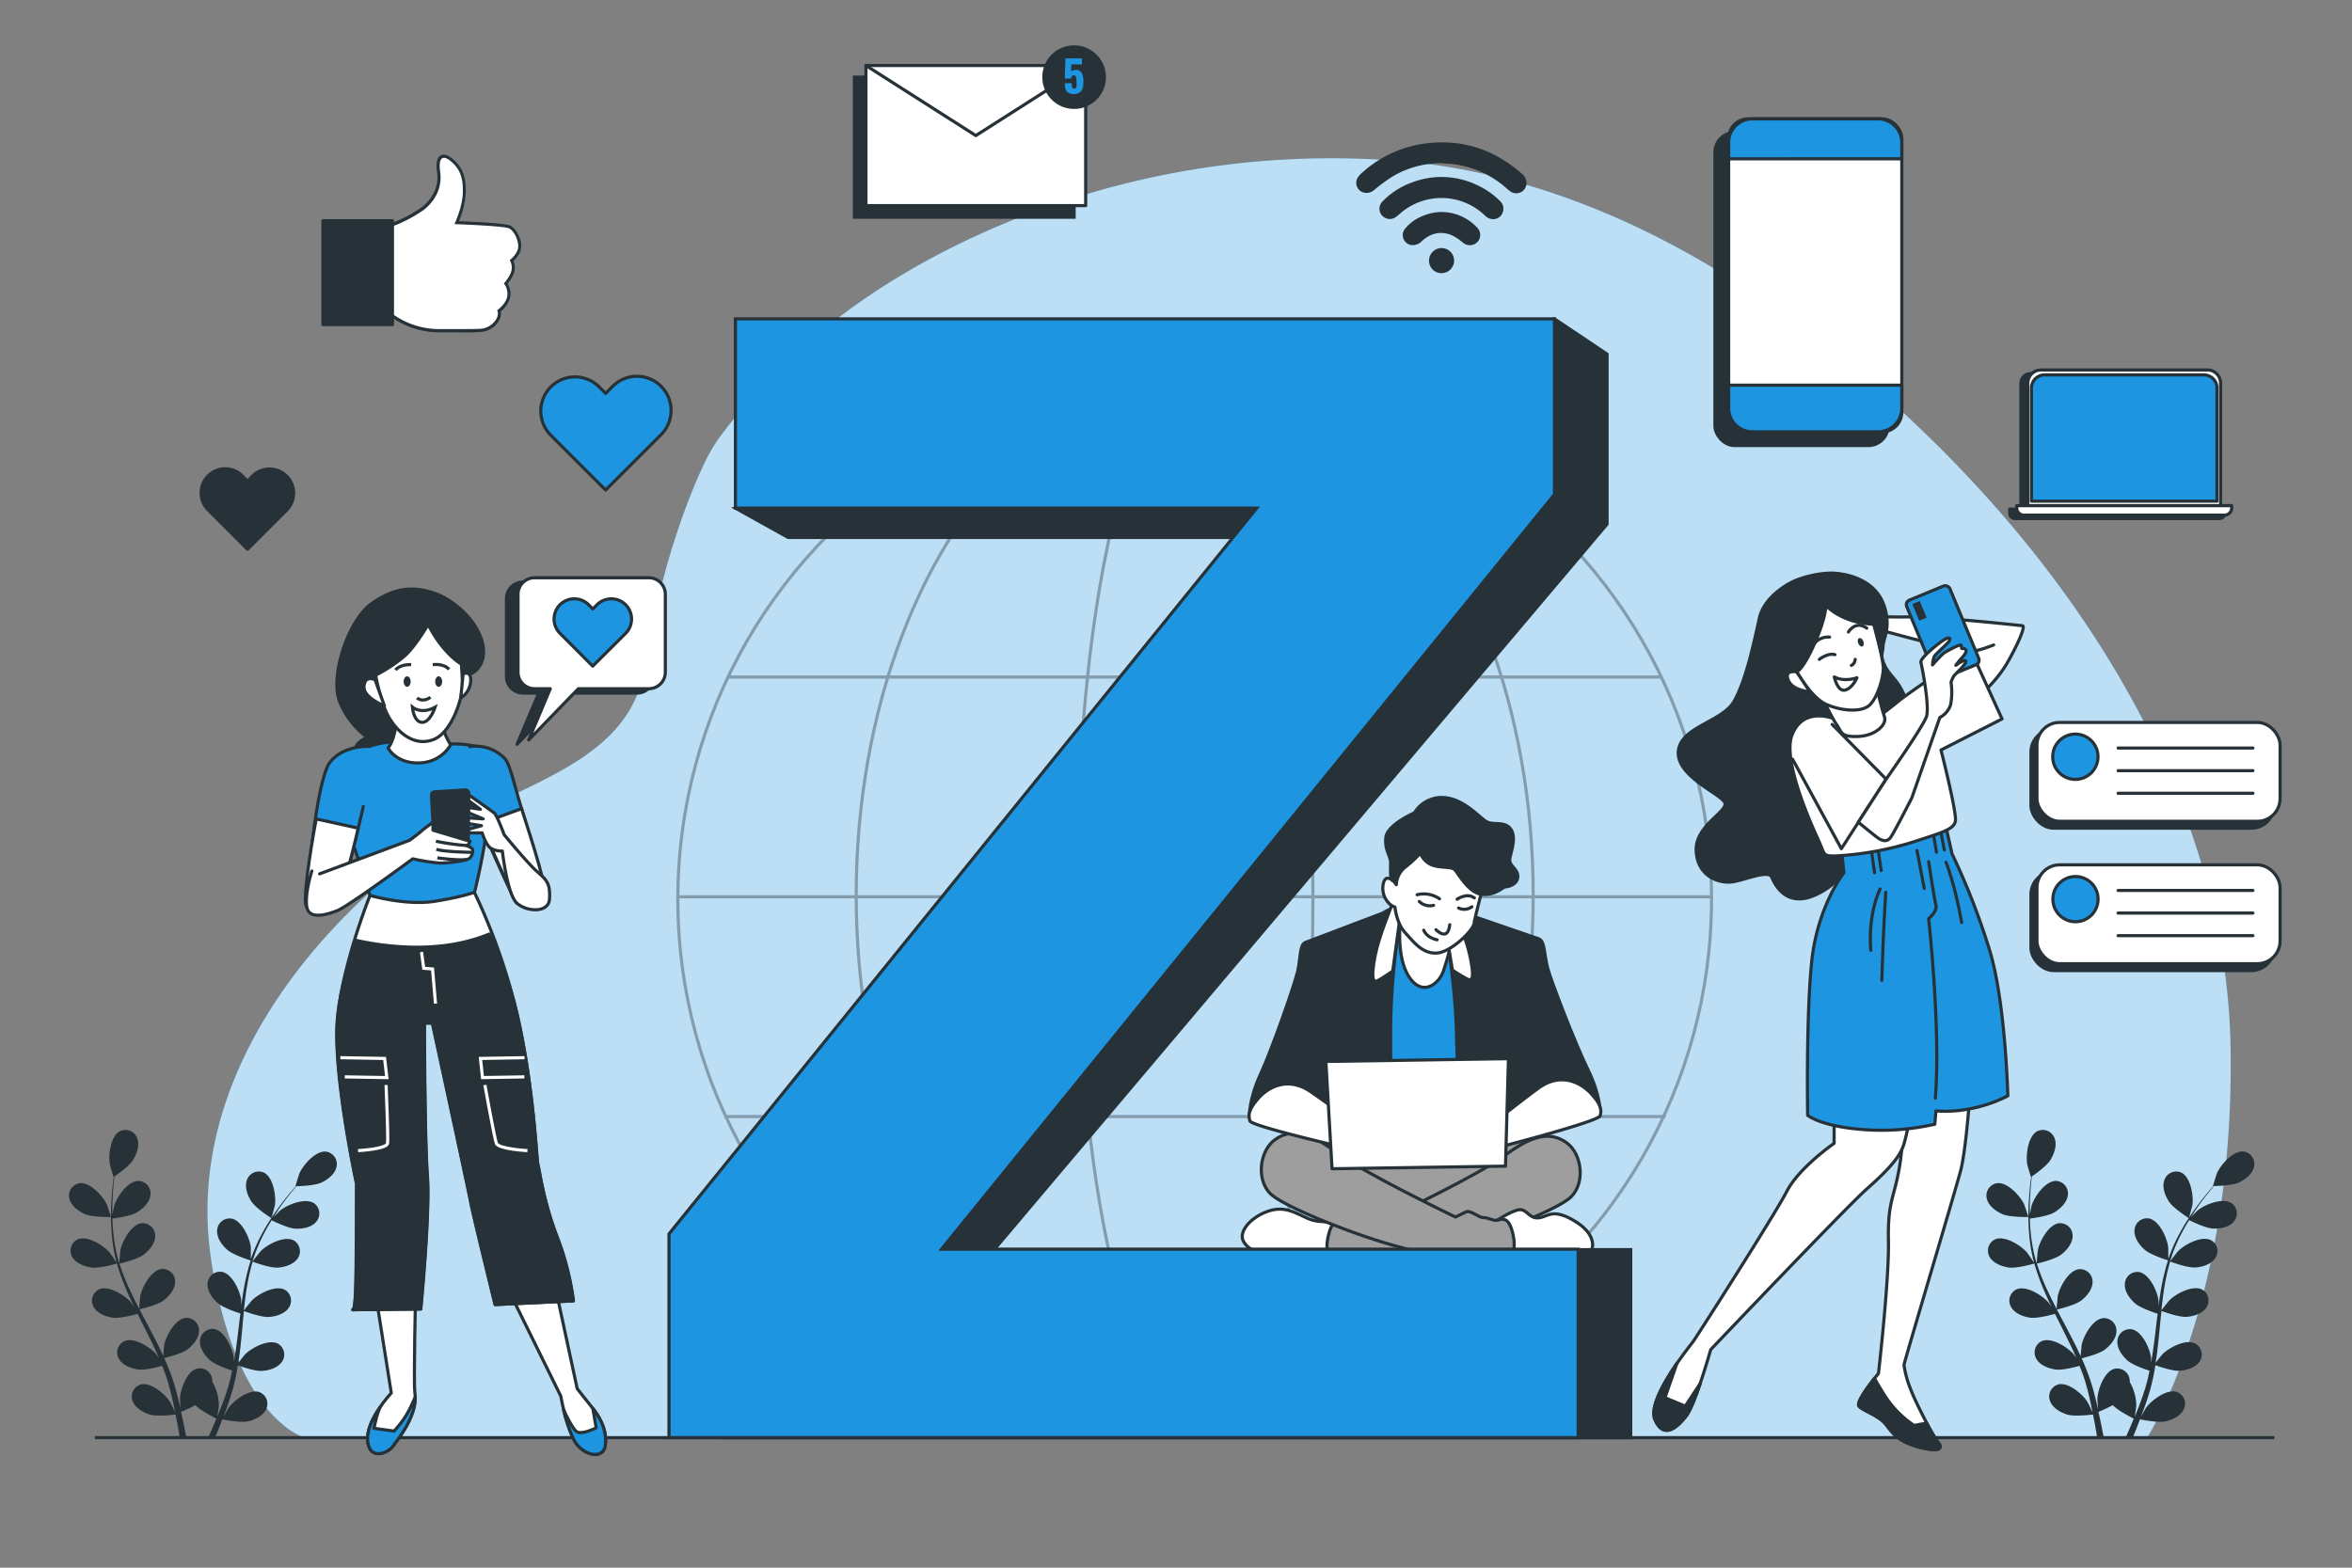 <svg xmlns="http://www.w3.org/2000/svg" viewBox="0 0 750 500"><rect x="0" y="0" width="750" height="500" fill="#808080" stroke="none"/><g id="freepik--background-simple--inject-828"><path d="M670.94,207.93c-25.62-41-60.83-76.73-97.78-104.38-37.39-28-81.78-49-128.84-52.35A271.72,271.72,0,0,0,308.26,76.62C277.5,91.29,250,111.7,229.63,139.24c-3.26,4.41-5.28,8.9-7.48,13.95-.39.89-.76,1.78-1.12,2.67a235.76,235.76,0,0,0-12.48,41.5c-1.62,8.08-2.31,16.81-5.48,24.49-9.37,22.68-39.14,29.21-58,41.61C100,293.14,58.57,344.55,67.34,401.78l0,.21c8,51.22,29.93,56.54,29.93,56.54H684.67s27.94-43.24,26.61-124.39C710.54,289,694.71,245.91,670.94,207.93Z" style="fill:#1E95E0"></path><path d="M670.94,207.93c-25.62-41-60.83-76.73-97.78-104.38-37.39-28-81.78-49-128.84-52.35A271.72,271.72,0,0,0,308.26,76.62C277.5,91.29,250,111.7,229.63,139.24c-3.26,4.41-5.28,8.9-7.48,13.95-.39.89-.76,1.78-1.12,2.67a235.76,235.76,0,0,0-12.48,41.5c-1.62,8.08-2.31,16.81-5.48,24.49-9.37,22.68-39.14,29.21-58,41.61C100,293.14,58.57,344.55,67.34,401.78l0,.21c8,51.22,29.93,56.54,29.93,56.54H684.67s27.94-43.24,26.61-124.39C710.54,289,694.71,245.91,670.94,207.93Z" style="fill:#fff;opacity:0.7"></path></g><g id="freepik--Plants--inject-828"><path d="M27.11,387.24c2.4,1.05,8.28.91,8.28.91s-1.26-3.84-1.37-4.08c-1.29-2.7-5.37-7.15-8.69-6.7a4,4,0,0,0-3.18,5C22.7,384.63,25.06,386.34,27.11,387.24Z" style="fill:#263238"></path><path d="M29.13,404.26c2.5.37,7.74-1.15,8.16-1.28a71.18,71.18,0,0,0,3.18,8.81c.72,1.67,1.5,3.33,2.3,5-.47-.7-.91-1.32-1-1.4-1.95-2.27-7.06-5.48-10.15-4.18a4,4,0,0,0-1.75,5.64c1.14,2.07,3.86,3.09,6.07,3.41s6.74-.88,7.93-1.21c.31.63.62,1.26.94,1.89,1.52,3,3.05,6,4.45,9,.5,1.06.95,2.12,1.41,3.18-.43-.63-.79-1.15-.86-1.22-1.95-2.26-7.06-5.48-10.14-4.17a4,4,0,0,0-1.76,5.63c1.14,2.07,3.86,3.09,6.07,3.42s6.31-.77,7.72-1.16c.43,1.1.87,2.19,1.24,3.28.23.74.51,1.44.71,2.21s.41,1.49.62,2.22c.34,1.44.71,2.91,1,4.31.21,1,.4,1.91.59,2.85-.48-1.06-1.47-3.11-1.57-3.27-1.59-2.53-6.16-6.49-9.4-5.66a4,4,0,0,0-2.59,5.3c.81,2.22,3.35,3.64,5.49,4.3,2.35.72,7.55.06,8.2,0,.32,1.56.61,3.07.86,4.51q.27,1.59.51,3.06h2.09c-.2-1.09-.42-2.23-.65-3.42-.31-1.59-.68-3.27-1.07-5a45,45,0,0,0,4.58-2.16c1.72,1.86,6.11,4,6.68,4.31-.6,1.47-1.2,2.89-1.78,4.23l-.9,2h2.2l.53-1.26c.61-1.49,1.24-3.1,1.86-4.75.63.13,5.79,1.18,8.19.64,2.18-.5,4.82-1.73,5.79-3.88A4,4,0,0,0,82.73,444c-3.18-1.07-8,2.54-9.8,4.95-.11.14-1.07,1.81-1.66,2.87.25-.68.5-1.33.76-2,.5-1.39,1-2.78,1.47-4.28.22-.73.44-1.47.67-2.21s.39-1.54.59-2.32c.44-1.81.78-3.67,1.09-5.55,1.21.44,5.54,1.94,7.77,1.78s5-1,6.32-2.95a4,4,0,0,0-1.34-5.75c-3-1.53-8.31,1.3-10.43,3.41-.13.13-1.48,1.81-2.2,2.75.17-1.13.36-2.26.5-3.41.41-3.32.72-6.69,1-10.06.1-1,.21-2.05.32-3.08.43.16,5.53,2.06,8,1.88,2.22-.15,5-1,6.31-2.95a4,4,0,0,0-1.33-5.75c-3-1.53-8.31,1.3-10.43,3.41-.16.16-2.1,2.58-2.57,3.22.24-2.26.5-4.51.85-6.72a68.68,68.68,0,0,1,1.93-8.85c.2.08,5.51,2.08,8.07,1.9,2.23-.15,5-1,6.32-2.95a4,4,0,0,0-1.33-5.75c-3-1.53-8.32,1.3-10.44,3.41-.16.16-2.25,2.77-2.59,3.28,0-.17.08-.35.13-.52a51.51,51.51,0,0,1,3.5-8.37c.77-1.49,1.58-2.87,2.4-4.2,1,.48,5.32,2.6,7.65,2.69s5.1-.41,6.6-2.24a4,4,0,0,0-.7-5.86c-2.79-1.85-8.4.37-10.74,2.24-.13.1-1.3,1.27-2.15,2.14.38-.59.76-1.21,1.13-1.77,1.4-2.11,2.82-4,4.08-5.58.73-.92,1.4-1.74,2-2.49,1.18,0,5.92-.17,8-1.14s4.33-2.72,4.82-5a4,4,0,0,0-3.31-4.88c-3.33-.36-7.29,4.2-8.51,6.93-.1.24-1.32,4.12-1.26,4.12h.07c-.63.72-1.3,1.49-2,2.35-1.3,1.6-2.76,3.42-4.21,5.51a70.17,70.17,0,0,0-4.37,6.95,52.81,52.81,0,0,0-3.73,8.4l0,.11c0-1,0-3.73,0-3.94-.39-3-2.87-8.47-6.16-9.08a4,4,0,0,0-4.58,3.73c-.19,2.36,1.52,4.72,3.19,6.2,1.88,1.68,7.09,3.31,7.51,3.44A70.55,70.55,0,0,0,77.76,411c-.32,1.79-.58,3.61-.83,5.43,0-.85,0-1.61,0-1.71-.39-3-2.87-8.47-6.17-9.08a4,4,0,0,0-4.57,3.73c-.19,2.35,1.52,4.71,3.19,6.2s6.1,3,7.28,3.36l-.27,2.1c-.4,3.36-.78,6.71-1.26,10-.17,1.16-.38,2.29-.58,3.42,0-.75,0-1.38-.05-1.48-.38-3-2.87-8.47-6.16-9.08a4,4,0,0,0-4.57,3.73c-.19,2.35,1.52,4.71,3.18,6.2s5.68,2.84,7.07,3.29c-.24,1.16-.48,2.31-.77,3.42-.22.75-.37,1.49-.63,2.23s-.47,1.48-.71,2.21c-.5,1.38-1,2.81-1.54,4.15-.35.93-.71,1.81-1.07,2.7.18-1.15.49-3.41.49-3.6a15.38,15.38,0,0,0-2.06-7.48,4.29,4.29,0,0,0-.06-.88,4,4,0,0,0-4.84-3.36c-3.24.86-5.29,6.54-5.44,9.53,0,.17.1,2.1.19,3.31-.16-.71-.31-1.39-.48-2.11-.34-1.44-.73-2.85-1.13-4.38-.22-.73-.44-1.47-.67-2.22s-.52-1.5-.78-2.26c-.64-1.75-1.37-3.49-2.15-5.23,1.25-.3,5.68-1.43,7.46-2.8s3.65-3.58,3.64-5.95a4,4,0,0,0-4.28-4.05c-3.33.36-6.22,5.66-6.83,8.59,0,.18-.23,2.33-.32,3.52-.47-1-.94-2.09-1.46-3.12-1.49-3-3.08-6-4.67-9l-1.43-2.74c.45-.11,5.74-1.34,7.74-2.86,1.77-1.36,3.65-3.59,3.63-5.95a4,4,0,0,0-4.28-4.06c-3.33.36-6.22,5.66-6.82,8.59-.05.22-.33,3.32-.36,4.11-1.05-2-2.07-4-3-6.07A69.29,69.29,0,0,1,38.08,403c.21,0,5.74-1.3,7.78-2.87,1.77-1.36,3.65-3.58,3.64-5.95a4,4,0,0,0-4.28-4.05c-3.33.36-6.22,5.66-6.83,8.59,0,.23-.34,3.56-.35,4.17-.06-.17-.13-.34-.18-.51a50.67,50.67,0,0,1-1.69-8.91c-.19-1.66-.27-3.26-.32-4.82,1-.13,5.87-.77,7.86-2s4-3.16,4.27-5.51a4,4,0,0,0-3.81-4.5c-3.35,0-6.8,4.94-7.73,7.79,0,.15-.38,1.78-.61,3,0-.7,0-1.43,0-2.1,0-2.53.16-4.85.32-6.9.1-1.17.21-2.22.33-3.21,1-.66,4.84-3.4,6-5.35s2.12-4.66,1.25-6.86a4,4,0,0,0-5.46-2.24c-3,1.54-3.75,7.52-3.26,10.47,0,.26,1.16,4.17,1.22,4.14l.05-.05c-.13,1-.26,2-.38,3.07-.2,2.06-.41,4.38-.47,6.92a67.92,67.92,0,0,0,.2,8.21,51.8,51.8,0,0,0,1.52,9.06l0,.11c-.53-.83-2.08-3.09-2.22-3.25-2-2.27-7.06-5.48-10.14-4.18a4,4,0,0,0-1.76,5.63C24.2,402.92,26.92,403.94,29.13,404.26Z" style="fill:#263238"></path><path d="M86.56,388.53s1.07-3.91,1.11-4.16c.41-3-.54-8.93-3.55-10.39a4,4,0,0,0-5.39,2.39c-.81,2.22.21,4.95,1.43,6.82C81.58,385.39,86.56,388.53,86.56,388.53Z" style="fill:#263238"></path><path d="M638.53,387.24c2.4,1.05,8.28.91,8.28.91s-1.26-3.84-1.37-4.08c-1.29-2.7-5.37-7.15-8.69-6.7a4,4,0,0,0-3.18,5C634.12,384.63,636.48,386.34,638.53,387.24Z" style="fill:#263238"></path><path d="M640.55,404.26c2.5.37,7.74-1.15,8.16-1.28a71.18,71.18,0,0,0,3.18,8.81c.72,1.67,1.5,3.33,2.3,5-.47-.7-.91-1.32-1-1.4-2-2.27-7.06-5.48-10.15-4.18a4,4,0,0,0-1.75,5.64c1.14,2.07,3.86,3.09,6.07,3.41s6.74-.88,7.93-1.21c.31.63.62,1.26.94,1.89,1.52,3,3,6,4.45,9,.5,1.06.95,2.12,1.41,3.18-.43-.63-.79-1.15-.86-1.22-2-2.26-7.06-5.48-10.14-4.17a4,4,0,0,0-1.76,5.63c1.14,2.07,3.86,3.09,6.07,3.42s6.31-.77,7.72-1.16c.43,1.1.87,2.19,1.24,3.28.23.74.51,1.44.71,2.21s.41,1.49.62,2.22c.34,1.44.71,2.91,1,4.31.21,1,.4,1.91.59,2.85-.48-1.06-1.47-3.11-1.57-3.27-1.59-2.53-6.16-6.49-9.4-5.66a4,4,0,0,0-2.59,5.3c.81,2.22,3.35,3.64,5.49,4.3,2.35.72,7.55.06,8.2,0,.32,1.56.61,3.07.86,4.51q.27,1.59.51,3.06h2.09c-.2-1.09-.42-2.23-.65-3.42-.31-1.59-.68-3.27-1.07-5a45,45,0,0,0,4.58-2.16c1.72,1.86,6.11,4,6.68,4.31-.6,1.47-1.2,2.89-1.78,4.23l-.9,2H680l.53-1.26c.61-1.49,1.24-3.1,1.86-4.75.63.13,5.79,1.18,8.19.64,2.18-.5,4.82-1.73,5.79-3.88a4,4,0,0,0-2.18-5.48c-3.18-1.07-8,2.54-9.8,4.95-.11.14-1.07,1.81-1.66,2.87.25-.68.5-1.33.76-2,.5-1.39,1-2.78,1.47-4.28.22-.73.44-1.47.67-2.21s.39-1.54.59-2.32c.44-1.81.78-3.67,1.09-5.55,1.21.44,5.54,1.94,7.77,1.78s5-1,6.32-2.95A4,4,0,0,0,700,428.5c-3-1.53-8.31,1.3-10.43,3.41-.13.13-1.48,1.81-2.2,2.75.17-1.13.36-2.26.5-3.41.41-3.32.72-6.69,1.05-10.06.1-1,.21-2.05.32-3.08.43.16,5.53,2.06,8,1.88,2.22-.15,5-1,6.31-2.95a4,4,0,0,0-1.33-5.75c-3-1.53-8.32,1.3-10.43,3.41-.16.16-2.1,2.58-2.57,3.22.24-2.26.5-4.51.85-6.72a68.68,68.68,0,0,1,1.93-8.85c.2.08,5.51,2.08,8.07,1.9,2.23-.15,5-1,6.32-2.95a4,4,0,0,0-1.33-5.75c-3-1.53-8.32,1.3-10.44,3.41-.16.16-2.25,2.77-2.59,3.28,0-.17.08-.35.13-.52a51.51,51.51,0,0,1,3.5-8.37c.77-1.49,1.58-2.87,2.4-4.2,1,.48,5.32,2.6,7.65,2.69s5.1-.41,6.6-2.24a4,4,0,0,0-.7-5.86c-2.79-1.85-8.4.37-10.74,2.24-.13.1-1.3,1.27-2.15,2.14.38-.59.76-1.21,1.13-1.77,1.4-2.11,2.82-4,4.08-5.58.73-.92,1.4-1.74,2-2.49,1.18,0,5.92-.17,8-1.14s4.33-2.72,4.82-5a4,4,0,0,0-3.31-4.88c-3.33-.36-7.29,4.2-8.51,6.93-.1.24-1.32,4.12-1.26,4.12h.07c-.63.72-1.3,1.49-2,2.35-1.3,1.6-2.76,3.42-4.21,5.51a70.17,70.17,0,0,0-4.37,6.95,52.81,52.81,0,0,0-3.73,8.4l0,.11c0-1,0-3.73-.05-3.94-.39-3-2.87-8.47-6.16-9.08a4,4,0,0,0-4.58,3.73c-.19,2.36,1.52,4.72,3.19,6.2,1.87,1.68,7.09,3.31,7.51,3.44a70.55,70.55,0,0,0-2.21,9.09c-.32,1.79-.58,3.61-.83,5.43,0-.85,0-1.61,0-1.71-.39-3-2.87-8.47-6.17-9.08a4,4,0,0,0-4.57,3.73c-.19,2.35,1.52,4.71,3.19,6.2s6.1,3,7.28,3.36l-.27,2.1c-.4,3.36-.78,6.71-1.26,10-.17,1.16-.38,2.29-.58,3.42,0-.75,0-1.38,0-1.48-.38-3-2.87-8.47-6.16-9.08a4,4,0,0,0-4.57,3.73c-.19,2.35,1.52,4.71,3.18,6.2s5.68,2.84,7.07,3.29c-.24,1.16-.48,2.31-.77,3.42-.22.75-.37,1.49-.63,2.23s-.47,1.48-.71,2.21c-.5,1.38-1,2.81-1.54,4.15-.35.93-.71,1.81-1.07,2.7.18-1.15.49-3.41.49-3.6a15.38,15.38,0,0,0-2.06-7.48,4.29,4.29,0,0,0-.06-.88,4,4,0,0,0-4.84-3.36c-3.24.86-5.29,6.54-5.44,9.53,0,.17.1,2.1.19,3.31-.16-.71-.31-1.39-.48-2.11-.34-1.44-.73-2.85-1.13-4.38-.22-.73-.44-1.47-.67-2.22s-.52-1.5-.78-2.26c-.64-1.75-1.37-3.49-2.15-5.23,1.25-.3,5.68-1.43,7.46-2.8s3.65-3.58,3.64-5.95a4,4,0,0,0-4.28-4.05c-3.33.36-6.22,5.66-6.83,8.59,0,.18-.23,2.33-.32,3.52-.47-1-.94-2.09-1.46-3.12-1.49-3-3.08-6-4.67-9l-1.43-2.74c.45-.11,5.74-1.34,7.74-2.86,1.77-1.36,3.65-3.59,3.63-5.95a4,4,0,0,0-4.28-4.06c-3.33.36-6.22,5.66-6.82,8.59,0,.22-.33,3.32-.36,4.11-1-2-2.07-4-3-6.07A69.29,69.29,0,0,1,649.5,403c.21,0,5.74-1.3,7.78-2.87,1.77-1.36,3.65-3.58,3.64-5.95a4,4,0,0,0-4.28-4.05c-3.33.36-6.22,5.66-6.83,8.59,0,.23-.34,3.56-.35,4.17-.06-.17-.13-.34-.18-.51a50.67,50.67,0,0,1-1.69-8.91c-.19-1.66-.27-3.26-.32-4.82,1.05-.13,5.87-.77,7.86-2s4-3.16,4.27-5.51a4,4,0,0,0-3.81-4.5c-3.35,0-6.8,4.94-7.73,7.79-.05.15-.38,1.78-.61,3,0-.7,0-1.43,0-2.1,0-2.53.16-4.85.32-6.9.1-1.17.21-2.22.33-3.21,1-.66,4.84-3.4,6-5.35s2.12-4.66,1.25-6.86a4,4,0,0,0-5.46-2.24c-3,1.54-3.75,7.52-3.26,10.47,0,.26,1.16,4.17,1.22,4.14l.05-.05c-.13,1-.26,2-.38,3.07-.2,2.06-.41,4.38-.47,6.92a67.92,67.92,0,0,0,.2,8.21,51.8,51.8,0,0,0,1.52,9.06l0,.11c-.53-.83-2.08-3.09-2.22-3.25-2-2.27-7.06-5.48-10.14-4.18a4,4,0,0,0-1.76,5.63C635.62,402.92,638.34,403.94,640.55,404.26Z" style="fill:#263238"></path><path d="M698,388.53s1.07-3.91,1.11-4.16c.41-3-.54-8.93-3.55-10.39a4,4,0,0,0-5.39,2.39c-.81,2.22.21,4.95,1.43,6.82C693,385.39,698,388.53,698,388.53Z" style="fill:#263238"></path></g><g id="freepik--Floor--inject-828"><line x1="30.26" y1="458.53" x2="725.24" y2="458.53" style="fill:none;stroke:#263238;stroke-miterlimit:10"></line></g><g id="freepik--Globe--inject-828"><g style="opacity:0.3"><circle cx="380.96" cy="286.78" r="164.81" style="fill:none;stroke:#000;stroke-linecap:round;stroke-linejoin:round"></circle><ellipse cx="380.96" cy="285.55" rx="107.94" ry="164.81" style="fill:none;stroke:#000;stroke-linecap:round;stroke-linejoin:round"></ellipse><ellipse cx="380.96" cy="285.55" rx="37.71" ry="164.81" style="fill:none;stroke:#000;stroke-linecap:round;stroke-linejoin:round"></ellipse><line x1="295.81" y1="145.83" x2="466.41" y2="145.83" style="fill:none;stroke:#000;stroke-linecap:round;stroke-linejoin:round"></line><line x1="232.86" y1="215.93" x2="529.35" y2="215.93" style="fill:none;stroke:#000;stroke-linecap:round;stroke-linejoin:round"></line><line x1="216.83" y1="286.02" x2="545.38" y2="286.02" style="fill:none;stroke:#000;stroke-linecap:round;stroke-linejoin:round"></line><line x1="231.46" y1="356.11" x2="530.75" y2="356.11" style="fill:none;stroke:#000;stroke-linecap:round;stroke-linejoin:round"></line><line x1="293.65" y1="426.21" x2="468.56" y2="426.21" style="fill:none;stroke:#000;stroke-linecap:round;stroke-linejoin:round"></line></g></g><g id="freepik--device-2--inject-828"><path d="M705.86,162.38V122.23a3.08,3.08,0,0,0-3.08-3.08H647.5a3.08,3.08,0,0,0-3.08,3.08v40.15h-3.56v1.31a1.7,1.7,0,0,0,1.7,1.7h65.16a1.69,1.69,0,0,0,1.69-1.7v-1.31Z" style="fill:#263238;stroke:#263238;stroke-linecap:round;stroke-linejoin:round"></path><path d="M650.83,118H703.9a4.19,4.19,0,0,1,4.19,4.19v39.14a0,0,0,0,1,0,0H646.64a0,0,0,0,1,0,0V122.23A4.19,4.19,0,0,1,650.83,118Z" style="fill:#fff;stroke:#263238;stroke-linecap:round;stroke-linejoin:round"></path><path d="M652,119.57h50.76a4.19,4.19,0,0,1,4.19,4.19v36.08a0,0,0,0,1,0,0H647.79a0,0,0,0,1,0,0V123.76A4.19,4.19,0,0,1,652,119.57Z" style="fill:#1E95E0;stroke:#263238;stroke-linecap:round;stroke-linejoin:round"></path><path d="M643.09,161.27h68.55a0,0,0,0,1,0,0V162a2.3,2.3,0,0,1-2.3,2.3H645.39a2.3,2.3,0,0,1-2.3-2.3v-.71A0,0,0,0,1,643.09,161.27Z" style="fill:#fff;stroke:#263238;stroke-linecap:round;stroke-linejoin:round"></path></g><g id="freepik--device-1--inject-828"><rect x="546.85" y="42.29" width="55.21" height="99.81" rx="6.25" style="fill:#263238;stroke:#263238;stroke-linecap:round;stroke-linejoin:round"></rect><rect x="551.23" y="37.91" width="55.21" height="99.81" rx="6.25" style="fill:#fff;stroke:#263238;stroke-linecap:round;stroke-linejoin:round"></rect><path d="M606.44,50.65V45.46a7.55,7.55,0,0,0-7.55-7.55H558.78a7.55,7.55,0,0,0-7.55,7.55v5.19Z" style="fill:#1E95E0;stroke:#263238;stroke-linecap:round;stroke-linejoin:round"></path><path d="M551.23,122.85v7.32a7.55,7.55,0,0,0,7.55,7.55h40.11a7.55,7.55,0,0,0,7.55-7.55v-7.32Z" style="fill:#1E95E0;stroke:#263238;stroke-linecap:round;stroke-linejoin:round"></path></g><g id="freepik--wifi-icon--inject-828"><path d="M459.66,52.05a30.43,30.43,0,0,0-15.76,4.33,58.64,58.64,0,0,0-5.65,4.16,3.68,3.68,0,0,1-3.51.84,3.2,3.2,0,0,1-1.81-4.71,7.2,7.2,0,0,1,1.4-1.57,37.26,37.26,0,0,1,21.4-9.48c11.18-1.13,20.91,2.28,29.34,9.6A4,4,0,0,1,486.75,58a3.26,3.26,0,0,1-5.19,3c-.66-.46-1.23-1-1.86-1.55a31.08,31.08,0,0,0-19.2-7.3Z" style="fill:#263238"></path><path d="M476.15,69.9a3.63,3.63,0,0,1-2.58-1.1,20,20,0,0,0-26.75-1c-.56.47-1.1,1-1.69,1.39a3.28,3.28,0,0,1-4.44-.47,3.23,3.23,0,0,1,.1-4.4,24.58,24.58,0,0,1,9.5-6.14,26.2,26.2,0,0,1,20.72.85,24.93,24.93,0,0,1,7.4,5.17,3.26,3.26,0,0,1,.71,3.7A3.14,3.14,0,0,1,476.15,69.9Z" style="fill:#263238"></path><path d="M459.54,67.61a15.58,15.58,0,0,1,11.5,5,3.3,3.3,0,0,1,.13,4.52,3.37,3.37,0,0,1-4.63.29A17.19,17.19,0,0,0,462.88,75c-3.48-1.42-6.67-.63-9.44,1.86A4,4,0,0,1,450,78.16,3.22,3.22,0,0,1,448,73a13.7,13.7,0,0,1,5.61-4.1A15.75,15.75,0,0,1,459.54,67.61Z" style="fill:#263238"></path><path d="M459.69,87.12a3.93,3.93,0,0,1-4-4,4,4,0,0,1,3.94-4,4,4,0,1,1,.1,8Z" style="fill:#263238"></path></g><g id="freepik--Comments--inject-828"><rect x="647.62" y="232.61" width="77.53" height="31.53" rx="7.25" style="fill:#263238;stroke:#263238;stroke-linecap:round;stroke-linejoin:round"></rect><rect x="649.54" y="230.41" width="77.53" height="31.53" rx="7.25" style="fill:#fff;stroke:#263238;stroke-linecap:round;stroke-linejoin:round"></rect><path d="M669,241.36a7.22,7.22,0,1,1-7.22-7.22A7.21,7.21,0,0,1,669,241.36Z" style="fill:#1E95E0;stroke:#263238;stroke-linecap:round;stroke-linejoin:round"></path><line x1="675.42" y1="238.58" x2="718.41" y2="238.58" style="fill:none;stroke:#263238;stroke-linecap:round;stroke-linejoin:round"></line><line x1="675.42" y1="245.8" x2="718.41" y2="245.8" style="fill:none;stroke:#263238;stroke-linecap:round;stroke-linejoin:round"></line><line x1="675.42" y1="253.01" x2="718.41" y2="253.01" style="fill:none;stroke:#263238;stroke-linecap:round;stroke-linejoin:round"></line><rect x="647.62" y="278.02" width="77.53" height="31.53" rx="7.25" style="fill:#263238;stroke:#263238;stroke-linecap:round;stroke-linejoin:round"></rect><rect x="649.54" y="275.83" width="77.53" height="31.53" rx="7.25" style="fill:#fff;stroke:#263238;stroke-linecap:round;stroke-linejoin:round"></rect><circle cx="661.82" cy="286.77" r="7.21" style="fill:#1E95E0;stroke:#263238;stroke-linecap:round;stroke-linejoin:round"></circle><line x1="675.42" y1="284" x2="718.41" y2="284" style="fill:none;stroke:#263238;stroke-linecap:round;stroke-linejoin:round"></line><line x1="675.42" y1="291.21" x2="718.41" y2="291.21" style="fill:none;stroke:#263238;stroke-linecap:round;stroke-linejoin:round"></line><line x1="675.42" y1="298.42" x2="718.41" y2="298.42" style="fill:none;stroke:#263238;stroke-linecap:round;stroke-linejoin:round"></line></g><g id="freepik--Email--inject-828"><rect x="272.44" y="24.6" width="70.07" height="44.68" style="fill:#263238;stroke:#263238;stroke-miterlimit:10"></rect><rect x="276.13" y="20.9" width="70.07" height="44.68" style="fill:#fff;stroke:#263238;stroke-linecap:round;stroke-linejoin:round"></rect><polyline points="276.13 20.9 311.17 43.24 346.2 20.9" style="fill:none;stroke:#263238;stroke-linecap:round;stroke-linejoin:round"></polyline><circle cx="342.51" cy="24.6" r="9.65" style="fill:#263238;stroke:#263238;stroke-miterlimit:10"></circle><path d="M342.45,30a3.24,3.24,0,0,1-1.85-.43,2.11,2.11,0,0,1-.84-1.21,6.67,6.67,0,0,1-.22-1.82h2.21a5.79,5.79,0,0,0,.07,1,1,1,0,0,0,.25.57.68.68,0,0,0,.53.16.55.55,0,0,0,.51-.29,1.88,1.88,0,0,0,.18-.79c0-.34,0-.75,0-1.24a7,7,0,0,0-.06-1,1.64,1.64,0,0,0-.25-.68.65.65,0,0,0-.56-.26.73.73,0,0,0-.56.25,1.58,1.58,0,0,0-.32.77h-2l.2-6.41H345v1.92h-3.35l-.12,2.29a1,1,0,0,1,.52-.33,3.16,3.16,0,0,1,.82-.19,2.07,2.07,0,0,1,1.44.31,2.45,2.45,0,0,1,.88,1.23,6.21,6.21,0,0,1,.29,2,10.49,10.49,0,0,1-.11,1.64,3.5,3.5,0,0,1-.42,1.29,2.15,2.15,0,0,1-.92.84A3.59,3.59,0,0,1,342.45,30Z" style="fill:#1E95E0"></path></g><g id="freepik--speech-bubble--inject-828"><path d="M203.19,185.65h-36.4a5.28,5.28,0,0,0-5.29,5.28v24.83a5.29,5.29,0,0,0,5.29,5.29h5l-6.91,16.33,15.81-16.33h22.47a5.28,5.28,0,0,0,5.28-5.29V190.93A5.27,5.27,0,0,0,203.19,185.65Z" style="fill:#263238;stroke:#263238;stroke-linecap:round;stroke-linejoin:round"></path><path d="M206.87,184.27h-36.4a5.27,5.27,0,0,0-5.28,5.28v24.83a5.27,5.27,0,0,0,5.28,5.28h5L168.59,236l15.82-16.34h22.46a5.28,5.28,0,0,0,5.29-5.28V189.55A5.28,5.28,0,0,0,206.87,184.27Z" style="fill:#fff;stroke:#263238;stroke-linecap:round;stroke-linejoin:round"></path><path d="M199.5,202l-1.34,1.34L189,212.46,178.57,202a6.45,6.45,0,0,1,9.13-9.12l1.34,1.34,1.33-1.34A6.45,6.45,0,0,1,199.5,202Z" style="fill:#1E95E0;stroke:#263238;stroke-linecap:round;stroke-linejoin:round"></path></g><g id="freepik--Icons--inject-828"><path d="M146.85,105.49l-7,0a26,26,0,0,1-16.34-6l-.8-.66a.49.49,0,0,1-.18-.42l1.87-26.17a.5.5,0,0,1,.33-.44,44.77,44.77,0,0,0,10-5.22c1.82-1.41,6-5.35,5.12-11.6-.32-2.37-.16-3.88.5-4.63a1.51,1.51,0,0,1,1.18-.53c.91,0,2.07.7,3.44,2.07,2.92,2.92,3.13,6.4,3.09,9.44A27.72,27.72,0,0,1,145.67,71c3.35.12,15.07.61,16.8,1.35a6.32,6.32,0,0,1,2.79,3.6,5.62,5.62,0,0,1,.13,4.29,8.55,8.55,0,0,1-2.21,2.86,5.05,5.05,0,0,1,.07,4.35,15.14,15.14,0,0,1-1.94,3,5.66,5.66,0,0,1,.91,4.35,8.62,8.62,0,0,1-3.08,4.33,3.72,3.72,0,0,1-.74,3.33,6.84,6.84,0,0,1-4.86,2.87A61.9,61.9,0,0,1,146.85,105.49Z" style="fill:#fff"></path><path d="M141.55,50.33c.82,0,1.93.76,3.09,1.92,2.67,2.67,3,5.78,2.94,9.08-.06,4.75-2.67,10.15-2.67,10.15s15.49.54,17.36,1.34S166,77.89,164.94,80a7.46,7.46,0,0,1-2.4,2.94,4.71,4.71,0,0,1,.26,4.27,13.2,13.2,0,0,1-2.13,3.2,5.32,5.32,0,0,1,1.06,4.28c-.53,2.4-3.2,4.27-3.2,4.27s.8,1.34-.54,3.21a6.33,6.33,0,0,1-4.54,2.67c-.53.09-3.23.12-6.59.12l-7,0a25.48,25.48,0,0,1-16-5.84l-.8-.66,1.87-26.18A45.15,45.15,0,0,0,135.06,67c2.65-2,6.11-6.19,5.31-12.07-.46-3.32.11-4.59,1.18-4.59m0-1h0A2,2,0,0,0,140,50c-.77.88-1,2.48-.61,5,.81,6-3.18,9.78-4.94,11.13a44,44,0,0,1-9.91,5.15,1,1,0,0,0-.65.87L122,98.39a1,1,0,0,0,.36.84l.8.66A26.52,26.52,0,0,0,139.82,106l7,0a62.35,62.35,0,0,0,6.76-.14,7.32,7.32,0,0,0,5.19-3.07,4.45,4.45,0,0,0,.89-3.44,8.82,8.82,0,0,0,3-4.41,6.08,6.08,0,0,0-.79-4.42,16.22,16.22,0,0,0,1.78-2.82,5.4,5.4,0,0,0,.08-4.43,9.29,9.29,0,0,0,2.05-2.78,6.11,6.11,0,0,0-.11-4.69c-.54-1.48-1.63-3.28-3.06-3.89-1.69-.73-11.93-1.2-16.25-1.36a27.27,27.27,0,0,0,2.17-9.2c0-3.14-.18-6.74-3.23-9.8-1.49-1.49-2.74-2.21-3.8-2.21Z" style="fill:#263238"></path><rect x="102.97" y="70.41" width="22.17" height="33.12" style="fill:#263238;stroke:#263238;stroke-linecap:round;stroke-linejoin:round"></rect><path d="M91.38,162.71l-1.59,1.6L78.93,175.17,66.47,162.71a7.68,7.68,0,1,1,10.86-10.86l1.6,1.6,1.58-1.6a7.68,7.68,0,0,1,10.87,10.86Z" style="fill:#263238;stroke:#263238;stroke-linecap:round;stroke-linejoin:round"></path><path d="M210.8,138.62l-2.26,2.26-15.42,15.41-17.67-17.67a10.9,10.9,0,0,1,15.41-15.41l2.26,2.26,2.26-2.26a10.9,10.9,0,1,1,15.42,15.41Z" style="fill:#1E95E0;stroke:#263238;stroke-linecap:round;stroke-linejoin:round"></path></g><g id="freepik--character-3--inject-828"><path d="M630.76,222.13a40.14,40.14,0,0,0,8.93-10.07c3.44-5.86,6.37-12.36,5.22-12.49s-26.76-2.93-36.58-2.81-8.54-.38-8.54-.38V201s12.49,3.44,15.68,4.08S628.09,208,628.09,208l-3.19,2.55Z" style="fill:#fff;stroke:#263238;stroke-linecap:round;stroke-linejoin:round"></path><path d="M628.09,208a44.43,44.43,0,0,0,7.64-2.29" style="fill:#fff;stroke:#263238;stroke-linecap:round;stroke-linejoin:round"></path><path d="M572,185.36s-9.3,4.14-11,11.88-4.31,20-8.1,26.52-17.22,8.1-17.73,16S548.78,253.21,550,256s-9.48,7.23-9.13,15.32,7.06,10.33,11,10,12-4.13,13.09-1.55,4.82,10,14.29,5.51,9.64-11.36,14.12-9.81,16,.68,14.81-13.78,2.76-26.18.35-35.82-6.2-9.47-8.1-15,3.45-8.61.35-17.74-13.78-10.5-17.57-10.33A33.18,33.18,0,0,0,572,185.36Z" style="fill:#263238;stroke:#263238;stroke-linecap:round;stroke-linejoin:round"></path><path d="M607.12,347.81s.25,14.85-1.48,24.75-3.71,10.57-3.46,23.19S599,438.06,599,438.06s-7.42,8.91-6.19,10.4,6.44,3,8.66,5.93,4,5.45,10.64,7.18,7.43.25,5.94-1.49-7.42-13.11-8.91-17.32a31.84,31.84,0,0,1-2-7.42c0-.74,16.33-55.36,18.07-62s3-25,3-25Z" style="fill:#fff;stroke:#263238;stroke-linecap:round;stroke-linejoin:round"></path><path d="M614.36,453.88l-4,.76a33,33,0,0,1-9.9-10.39c-1.15-1.85-2-3.37-2.75-4.61-2.06,2.63-5.83,7.72-4.92,8.82,1.24,1.48,6.44,3,8.66,5.93s4,5.45,10.64,7.18,7.43.25,5.94-1.49A50.72,50.72,0,0,1,614.36,453.88Z" style="fill:#263238;stroke:#263238;stroke-linecap:round;stroke-linejoin:round"></path><path d="M584.86,356v8.66s-11.14,7.67-15.1,15.34-29,46.76-29.94,48S525,446.34,527.7,452.72s6.93,2.72,9.9-1,7.91-21.28,7.91-21.28,43.06-45.28,49.74-51.21,10.64-10.15,11.87-14.35a58.65,58.65,0,0,0,1.74-8.17S590.79,358,584.86,356Z" style="fill:#fff;stroke:#263238;stroke-linecap:round;stroke-linejoin:round"></path><path d="M530.92,445.79l3.82-11c-4,5.87-8.71,14-7,17.91,2.72,6.44,6.93,2.72,9.9-1,1.33-1.66,3.06-6.11,4.56-10.51l-4.81,7.3Z" style="fill:#263238;stroke:#263238;stroke-linecap:round;stroke-linejoin:round"></path><path d="M587.17,270.69l.81,7.67s-8.54,10.67-10.32,28.81-1.24,48.56-1.24,48.56,4.09,3.38,16.72,4.45a75.57,75.57,0,0,0,22.05-1.25l1.78-.35.36-4.27a40,40,0,0,0,11-.71,44,44,0,0,0,11.92-4.09s-.71-29.35-5.69-46.07a223,223,0,0,0-12.1-31.13l-2.13-9.42S599.17,269.78,587.17,270.69Z" style="fill:#1E95E0;stroke:#263238;stroke-linecap:round;stroke-linejoin:round"></path><path d="M615,274.8s1.78,11.92,2.32,13.88S615,293,615,293s3.92,35.21,2.14,57.27" style="fill:none;stroke:#263238;stroke-linecap:round;stroke-linejoin:round"></path><line x1="611.28" y1="271.25" x2="613.59" y2="283.34" style="fill:none;stroke:#263238;stroke-linecap:round;stroke-linejoin:round"></line><path d="M620.53,275s2.84,6.94,5,19.21" style="fill:none;stroke:#263238;stroke-linecap:round;stroke-linejoin:round"></path><path d="M599.54,283.52s-3.91,7.29-3,19.56" style="fill:none;stroke:#263238;stroke-linecap:round;stroke-linejoin:round"></path><path d="M601.32,284.59s-.89,14.05-1.25,28.1" style="fill:none;stroke:#263238;stroke-linecap:round;stroke-linejoin:round"></path><line x1="596.87" y1="272.14" x2="597.76" y2="278.36" style="fill:none;stroke:#263238;stroke-linecap:round;stroke-linejoin:round"></line><line x1="599.01" y1="271.96" x2="599.89" y2="277.65" style="fill:none;stroke:#263238;stroke-linecap:round;stroke-linejoin:round"></line><line x1="616.61" y1="266.62" x2="617.5" y2="271.78" style="fill:none;stroke:#263238;stroke-linecap:round;stroke-linejoin:round"></line><line x1="618.93" y1="265.56" x2="619.99" y2="271.07" style="fill:none;stroke:#263238;stroke-linecap:round;stroke-linejoin:round"></line><path d="M600.68,227.35s2-1.52,5-3.95,22.8-15.87,22.8-15.87l9.93,21.77-19.47,9.91s5.1,20,4.59,22.69-4.46,3.69-13.38,6.62A101.18,101.18,0,0,1,585.26,273c-4.2,0-3.19-.25-5.48-5.22s-11.34-25.11-8.41-33.14,10.38-6.34,12.49-5.74S590,230.8,590,230.8Z" style="fill:#fff;stroke:#263238;stroke-linecap:round;stroke-linejoin:round"></path><path d="M580.48,221.25s3.69,7.84,5.27,10,1,3.86,6.73,3.64,9.24-3.92,8.45-6.18a115.77,115.77,0,0,1-3.4-14.27s-.56,4.87-4.41,7.47S580.48,221.25,580.48,221.25Z" style="fill:#fff;stroke:#263238;stroke-linecap:round;stroke-linejoin:round"></path><path d="M582.21,193.12s.25,3.35-3.47,11.9-5.82,9.29-5.82,9.29,4.7,8.18,9.29,10.28,11.52,2.85,14.13.13,4.21-8.8,4.21-11.65-3.1-14-3.1-14S588.41,199.19,582.21,193.12Z" style="fill:#fff;stroke:#263238;stroke-linecap:round;stroke-linejoin:round"></path><path d="M580.14,210.3s2.73-2.18,5-1.5" style="fill:none;stroke:#263238;stroke-linecap:round;stroke-linejoin:round"></path><path d="M591.59,210.3s-.13,1.5-1.23,1.91" style="fill:none;stroke:#263238;stroke-linecap:round;stroke-linejoin:round"></path><path d="M592.14,216.16s-4,1.5-7.23-.27c0,0,1,4.77,3.41,4.22S592.14,216.16,592.14,216.16Z" style="fill:none;stroke:#263238;stroke-linecap:round;stroke-linejoin:round"></path><path d="M578.74,205a5.83,5.83,0,0,1,4.67-1.81" style="fill:none;stroke:#263238;stroke-linecap:round;stroke-linejoin:round"></path><path d="M589.41,201.57s2.18-3.82,5.86-1.23" style="fill:none;stroke:#263238;stroke-linecap:round;stroke-linejoin:round"></path><path d="M594.19,204.53c.28.73.14,1.47-.31,1.65s-1.06-.28-1.34-1-.15-1.48.31-1.65S593.91,203.79,594.19,204.53Z" style="fill:#263238"></path><path d="M572.92,214.31s-4-.88-2.73,2.53,6.95,3.82,6.95,3.82Z" style="fill:#fff;stroke:#263238;stroke-linecap:round;stroke-linejoin:round"></path><path d="M598.68,202.66s1.5-1.91,1.77.82a17.86,17.86,0,0,1-.41,5.45Z" style="fill:none;stroke:#263238;stroke-linecap:round;stroke-linejoin:round"></path><polyline points="571.62 242.14 587.17 270.69 601.45 248.51 584.24 231.05" style="fill:#fff;stroke:#263238;stroke-linecap:round;stroke-linejoin:round"></polyline><rect x="612.03" y="188.1" width="14.91" height="27.15" rx="1.55" transform="translate(-30.05 252.11) rotate(-22.47)" style="fill:#1E95E0;stroke:#263238;stroke-linecap:round;stroke-linejoin:round"></rect><rect x="610.79" y="191.92" width="2.56" height="5.76" transform="translate(-27.98 248.75) rotate(-22.47)" style="fill:#263238"></rect><path d="M601.45,248.51s11.85-16.82,12.87-20-1.4-15.8-1.78-17.21,5.73-6.24,7.39-7.26,2.17-.51,1.66.38-4.21,4-4.72,4.85a8.66,8.66,0,0,0-.64,2.8s2.94-3.44,4.08-4.08,4.72-2.68,5.1-2.17l.13,1s1.53-.12,1.4.9-2,2.8-2,2.8l-1.27,1.66s2.93-2.17,3.18-1.28-3.31,4-3.82,4.72a9.2,9.2,0,0,0-.89,2,22,22,0,0,1-.13,7.14,7,7,0,0,1-3.44,4.07l-8.92,25.62s-5.61,11-6.76,12.62-2.68,1-3.57.51-6.75-5.35-6.75-5.35Z" style="fill:#fff;stroke:#263238;stroke-linecap:round;stroke-linejoin:round"></path></g><g id="freepik--character-2--inject-828"><path d="M414.81,362.53s24.74,8.62,35.48,9.25,33.94-9.67,38.19-10.36,4.62,2.77,3.56,5.78-32.76,25-37.63,26.45-33-21.44-37.15-25.16S412.76,363,414.81,362.53Z" style="fill:#9e9e9e;stroke:#263238;stroke-linecap:round;stroke-linejoin:round"></path><path d="M426.28,389.37s-5.19,1-9.13-.7-7.45-4.33-13.08-2.26-9.15,6.6-7.57,9.48,5.23,4.39,12.46,5,10-.31,11.6-.14,6.31.39,6.31.39S430.46,391.74,426.28,389.37Z" style="fill:#fff;stroke:#263238;stroke-linecap:round;stroke-linejoin:round"></path><path d="M441.9,388.84s29.53-14,38-20.34,14.29-7.78,19.54-4.12,6.24,13.63.92,17.89-27.48,12.94-41.29,16.41-15.52,5.87-18.9,5.65-6.21-2.31-7.39-1.79-4.57,1.75-6.11,1.1-4.54-2.77-3.19-9.09,3.64-5.09,5.06-4.77,2.84-.82,4.45-.8,4.16-2.45,5.54-1.81S441.9,388.84,441.9,388.84Z" style="fill:#9e9e9e;stroke:#263238;stroke-linecap:round;stroke-linejoin:round"></path><path d="M477.47,389.17s5.42-3.59,7.51-3.34,2.85,2.87,5.67,2.58,4.14-2.82,10,.2,7.51,6.51,7.15,9.08-5,4-8.75,4.26-10.69-2-13.36-1.76-5,.69-5,.69,1.77-5.74.23-8.27A9.09,9.09,0,0,0,477.47,389.17Z" style="fill:#fff;stroke:#263238;stroke-linecap:round;stroke-linejoin:round"></path><path d="M464.11,388.16S434.65,374,426.22,367.61s-14.24-7.86-19.51-4.23-6.32,13.6-1,17.88,27.41,13.1,41.19,16.64,15.5,6,18.87,5.76,6.22-2.27,7.41-1.75,4.55,1.78,6.1,1.13,4.56-2.75,3.24-9.07-3.61-5.11-5-4.8-2.84-.83-4.45-.82-4.14-2.47-5.53-1.84S464.11,388.16,464.11,388.16Z" style="fill:#9e9e9e;stroke:#263238;stroke-linecap:round;stroke-linejoin:round"></path><path d="M439.05,372l32.75-.49-3.4-79.56s-7.49-6.32-22-3.09c0,0-1.5.16-3.86,16.37S439.05,372,439.05,372Z" style="fill:#1E95E0;stroke:#263238;stroke-linecap:round;stroke-linejoin:round"></path><path d="M446.64,291s-3.09,19.64-3.19,36.33.21,44.68.21,44.68l-16.4.25-1.82-16.54-27.05.41s-.2-5.37,3.53-13.47,10.88-28.52,11.87-32.85.57-8.53,2.54-9.26S441,291.19,441,291.19,445.77,287.85,446.64,291Z" style="fill:#263238;stroke:#263238;stroke-linecap:round;stroke-linejoin:round"></path><path d="M443.78,288.83s-4.14,10.08-5.22,15.7-1.37,9.47.94,8.15,4.62-3,4.62-3l2.52-18.7S446.88,287.63,443.78,288.83Z" style="fill:#fff;stroke:#263238;stroke-linecap:round;stroke-linejoin:round"></path><line x1="426.97" y1="348.33" x2="422.1" y2="311.77" style="fill:#fff;stroke:#263238;stroke-linecap:round;stroke-linejoin:round"></line><path d="M446.51,294s-1.34,11.36,2.86,17.66,9.43,2.24,10.87-1.89,2.67-9.32,2.67-9.32S455.74,304.64,446.51,294Z" style="fill:#fff;stroke:#263238;stroke-linecap:round;stroke-linejoin:round"></path><path d="M460.07,290.78s3.67,19.55,4.28,36.22,1.14,44.67,1.14,44.67l13.05-.19,1.8-16.6,29.92-.45s0-5.37-3.93-13.36-11.75-28.17-12.86-32.47-.83-8.51-2.82-9.18-25-8.6-25-8.6S460.84,287.62,460.07,290.78Z" style="fill:#263238;stroke:#263238;stroke-linecap:round;stroke-linejoin:round"></path><path d="M462.86,288.54s4.44,9.95,5.69,15.53,1.66,9.43-.69,8.18-4.71-2.84-4.71-2.84l-3.08-18.63S459.73,287.44,462.86,288.54Z" style="fill:#fff;stroke:#263238;stroke-linecap:round;stroke-linejoin:round"></path><line x1="481.46" y1="347.51" x2="485.22" y2="310.82" style="fill:#fff;stroke:#263238;stroke-linecap:round;stroke-linejoin:round"></line><path d="M507.33,348.77c-3.11-3.38-9.55-7-16.82-1.66S471,362.24,471,362.24s-9.06-2.5-9.71-1.66-5.39,8.16-5.71,9.32,4,2.08,5.71,2.06,5-2.72,5-2.72a4.93,4.93,0,0,0,2.84.13c1.84-.36,5.31-2.56,5.31-2.56s35.29-9,35.82-10.95S510.43,352.15,507.33,348.77Z" style="fill:#fff;stroke:#263238;stroke-linecap:round;stroke-linejoin:round"></path><path d="M401.2,350.37c3-3.47,9.33-7.26,16.76-2.17s20,14.54,20,14.54,9-2.77,9.66-2,5.63,8,6,9.15-4,2.2-5.65,2.23-5.05-2.56-5.05-2.56a4.94,4.94,0,0,1-2.83.2c-1.84-.3-5.38-2.39-5.38-2.39s-35.55-8-36.14-9.87S398.2,353.84,401.2,350.37Z" style="fill:#fff;stroke:#263238;stroke-linecap:round;stroke-linejoin:round"></path><path d="M444,280.8s-2.3-2.23-2.94,1.27a6.79,6.79,0,0,0,2.72,6.76l1.05.51s.43,5.05,3.26,8.15,5.52,6.72,10.05,6.48,11.59-7.15,11.9-9.43,3.45-14,3.45-14,0-9.43-8.75-13.66-15.7.59-17.75,3.76S444,280.8,444,280.8Z" style="fill:#fff;stroke:#263238;stroke-linecap:round;stroke-linejoin:round"></path><path d="M457.12,288.75a4.81,4.81,0,0,1-4.55-1.23" style="fill:none;stroke:#263238;stroke-linecap:round;stroke-linejoin:round"></path><path d="M465.12,289.6a4,4,0,0,0,4.21-.39" style="fill:none;stroke:#263238;stroke-linecap:round;stroke-linejoin:round"></path><path d="M451.89,285.37a8.82,8.82,0,0,1,7.14,1.3" style="fill:none;stroke:#263238;stroke-linecap:round;stroke-linejoin:round"></path><path d="M464.65,286.8s3.1-2.21,5.5-.41" style="fill:none;stroke:#263238;stroke-linecap:round;stroke-linejoin:round"></path><path d="M462.29,294.93s-.18,2.6-1.47,2.94-2.93-1.36-2.93-1.36" style="fill:none;stroke:#263238;stroke-linecap:round;stroke-linejoin:round"></path><path d="M454,296.68s.79,2.36,4.26,3.06" style="fill:none;stroke:#263238;stroke-linecap:round;stroke-linejoin:round"></path><path d="M445.25,282.18a7.58,7.58,0,0,1,2.88-5.63,41,41,0,0,0,4.82-4.44,6.52,6.52,0,0,0,3.72,3.79c2.81,1,6.11.43,7.18,1.46s4.48,7.61,8.84,7.89,6.6-2.36,7.3-2.38,3.83-.58,4-3.2-3-3.44-2.53-5.89,2.17-6.84.21-9.43-5.43-1-7.72-2.33-7.09-7.22-13.55-7.65a10.17,10.17,0,0,0-9.35,4.86s-8.67,3.79-9.13,7.81,1.48,5.92,1.51,8-.27,5.06.61,5.75A4.63,4.63,0,0,1,445.25,282.18Z" style="fill:#263238;stroke:#263238;stroke-linecap:round;stroke-linejoin:round"></path><polygon points="480.07 371.93 424.76 372.76 422.79 338.54 481.01 337.66 480.07 371.93" style="fill:#fff;stroke:#263238;stroke-linecap:round;stroke-linejoin:round"></polygon></g><g id="freepik--character-1--inject-828"><path d="M150.71,214.62s4.89-2.53,3.08-9.77-9.42-13.76-15.57-15.75-12.13-2-19.74,3.44-13.39,23.53-10.13,31.32a26.41,26.41,0,0,0,8.87,11.4s-4.89,1.27-4.17,6,5.25,2.53,10.14.36,4.53-9.6,3.8-14.67-1.08-10.13-1.08-10.13,4-3.08,7.24-5.8a15,15,0,0,0,4.34-5.61l8.51,8.87S146.18,216.8,150.71,214.62Z" style="fill:#263238;stroke:#263238;stroke-linecap:round;stroke-linejoin:round"></path><path d="M119.83,413l4.94,31.28s-8,8.47-7.53,15.05,6.45,4.19,8.1,1.84,8-10,6.95-17.13c-.43-2.87.24-32.22.24-32.22Z" style="fill:#fff;stroke:#263238;stroke-linecap:round;stroke-linejoin:round"></path><path d="M131,448.68a29.84,29.84,0,0,1-5.36,7.75l-6.41-.89.6-2.54a26.22,26.22,0,0,1,1.35-4.15c-2.06,3-4.19,7-3.94,10.51.47,6.59,6.45,4.19,8.1,1.84,1.53-2.19,7.14-8.91,7.07-15.58C132,446.47,131.54,447.47,131,448.68Z" style="fill:#1E95E0;stroke:#263238;stroke-linecap:round;stroke-linejoin:round"></path><path d="M163.33,413.82l15.49,31.44s1.49,8.64,4.17,13.85,9.39,6.56,10,1.94-1.34-8.64-4.47-12.52-4.47-5.66-4.47-5.66l-6.55-30.39Z" style="fill:#fff;stroke:#263238;stroke-linecap:round;stroke-linejoin:round"></path><path d="M193,461.05c.57-4.38-1.14-8.21-4-11.9l.11.43,1,5.81s-4.62,2.38-6.26,1.19c-1.3-.95-3.37-5.31-4.15-7a46.84,46.84,0,0,0,3.26,9.57C185.67,464.32,192.38,465.67,193,461.05Z" style="fill:#1E95E0;stroke:#263238;stroke-linecap:round;stroke-linejoin:round"></path><path d="M118,285.58s-9,22.29-10.36,39.69,6.12,52.29,6.12,52.29,0,20.15-.21,30.73-1,9.44-1,9.44l21.64-.23s3-30.53,2.11-42.52-.94-48.69-.94-48.69h2.58s11.76,54.33,12.23,57.15,7.77,32.64,7.77,32.64l24.93-1.17a88.72,88.72,0,0,0-5.32-20.73c-4.47-11.76-5.5-21.09-6-22.5S170.39,349,165.45,326a192.45,192.45,0,0,0-14.19-41.42A84.2,84.2,0,0,1,118,285.58Z" style="fill:#fff;stroke:#263238;stroke-linecap:round;stroke-linejoin:round"></path><path d="M171.57,371.68c-.47-1.41-1.18-22.65-6.12-45.7A128.4,128.4,0,0,0,156,297.9c-15.69,6.53-33.42,4-42.28,2.06-2.53,6.72-5.41,16.07-6.16,25.31-1.41,17.41,6.12,52.29,6.12,52.29s0,20.15-.21,30.73-1,9.44-1,9.44l21.64-.23s3-30.53,2.11-42.52-.94-48.69-.94-48.69h2.58s11.76,54.33,12.23,57.15,7.77,32.64,7.77,32.64l24.93-1.17a88.72,88.72,0,0,0-5.32-20.73C173.07,382.42,172,373.09,171.57,371.68Z" style="fill:#263238;stroke:#263238;stroke-linecap:round;stroke-linejoin:round"></path><polyline points="108.53 337.34 122.64 337.58 123.35 343.69 109.94 343.46" style="fill:none;stroke:#fff;stroke-miterlimit:10"></polyline><path d="M123.11,346.05s.71,16.7.48,18.58-9.41,2.35-9.41,2.35" style="fill:none;stroke:#fff;stroke-miterlimit:10"></path><polyline points="167.27 337.34 153.21 337.58 153.86 343.69 167.22 343.46" style="fill:none;stroke:#fff;stroke-miterlimit:10"></polyline><path d="M154.62,346.05s3,16.7,3.65,18.58,9.92,2.35,9.92,2.35" style="fill:none;stroke:#fff;stroke-miterlimit:10"></path><polyline points="134.41 303.64 135.11 308.81 137.93 309.05 138.87 320.1" style="fill:none;stroke:#fff;stroke-miterlimit:10"></polyline><path d="M126,236.67a23.81,23.81,0,0,0-7,1c-2.82,1-8.34,2.37-10.54,6.09-3.71,6.28,4.79,26.54,6.14,31.45S118,285.58,118,285.58s11.49,3.38,20.79,1.86,12.52-2.88,12.52-2.88,1.9-7,3.93-19.78c1.05-6.67,5.61-14.25,4.91-19.46-1.21-9.09-17-8.12-18.82-7.95C139.86,237.5,130.4,236.94,126,236.67Z" style="fill:#1E95E0;stroke:#263238;stroke-linecap:round;stroke-linejoin:round"></path><path d="M126.74,227.9a37.39,37.39,0,0,1-1,6.09c-.84,3.38-2,4.56-2,4.56s2.16,4.25,8.29,4.74c8.45.67,11.67-5.75,11.67-5.75a19.24,19.24,0,0,1-3.05-9.3Z" style="fill:#fff;stroke:#263238;stroke-linecap:round;stroke-linejoin:round"></path><path d="M136.52,199.16s-3.72,6.51-7.25,9.85a47.17,47.17,0,0,1-9.48,6.32s1.49,8.55,4.09,13.2,7.81,9.66,14.12,7.43,9.48-13.94,9.48-16.91-.37-7.25-.37-7.25S141.35,208.64,136.52,199.16Z" style="fill:#fff;stroke:#263238;stroke-linecap:round;stroke-linejoin:round"></path><path d="M119.6,216.82s-3.16-1.67-3.53,2,6.51,6.32,6.51,6.32Z" style="fill:#fff;stroke:#263238;stroke-linecap:round;stroke-linejoin:round"></path><path d="M147.67,215s2.6-1.49,2.42,2.23a6.82,6.82,0,0,1-3.16,5.39Z" style="fill:#fff;stroke:#263238;stroke-linecap:round;stroke-linejoin:round"></path><path d="M130.94,217.38c0,.92-.5,1.67-1.11,1.67s-1.12-.75-1.12-1.67.5-1.68,1.12-1.68S130.94,216.45,130.94,217.38Z" style="fill:#263238"></path><path d="M141,217.38c0,.92-.5,1.67-1.12,1.67s-1.11-.75-1.11-1.67.5-1.68,1.11-1.68S141,216.45,141,217.38Z" style="fill:#263238"></path><path d="M133,222.58s1.67,1.67,4.27-.19" style="fill:none;stroke:#263238;stroke-miterlimit:10"></path><path d="M126.11,213.66s1.49-1.86,5-1.67" style="fill:none;stroke:#263238;stroke-miterlimit:10"></path><path d="M138,212s3.35-.56,5.21,1.48" style="fill:none;stroke:#263238;stroke-miterlimit:10"></path><path d="M138.75,225.55c-4.46,2.42-7.25,0-7.25,0s.37,4.65,3,4.84S138.75,225.55,138.75,225.55Z" style="fill:none;stroke:#263238;stroke-miterlimit:10"></path><path d="M117.78,238.05s-8.17-.51-12.57,5.07-8.36,44.73-5.82,46.25,7.62-.54,8.63-1.73,7.84-30.43,7.84-30.43" style="fill:#1E95E0;stroke:#263238;stroke-linecap:round;stroke-linejoin:round"></path><path d="M100.83,261.2c-2.11,11.25-4.46,27.1-3,28,2.54,1.52,8.63.51,9.64-.68.68-.79,5-16.26,6.74-24.4Z" style="fill:#fff;stroke:#263238;stroke-linecap:round;stroke-linejoin:round"></path><path d="M149.81,238.13a12.88,12.88,0,0,1,11.05,3.68c1.81,1.76,3.32,9.35,5.45,16.09,3.89,12.22,5.9,25.9,4.41,27.08-2.32,1.84-4.78,4-5.93,3s-14.53-31.72-14.53-31.72" style="fill:#1E95E0;stroke:#263238;stroke-linecap:round;stroke-linejoin:round"></path><path d="M166.31,257.9c3.54,10.88,8.68,27.09,7.31,28.17-2.32,1.84-7.68,2.92-8.83,1.87-.78-.7-8.09-17.62-11.58-25.23Z" style="fill:#fff;stroke:#263238;stroke-linecap:round;stroke-linejoin:round"></path><path d="M160.77,266.22s-2.28-6.13-3.12-6.86-8.42-6-8.42-6l-.1,1.77,4.05,3-4-.62.11,1.66,4.78,2-5-.31v1.76l4.47.73-4.47,1.25.46,1.05h4.22s1.14,3.64,2.6,4.78a6.64,6.64,0,0,0,3.84,1s1.52,13.61,4.54,16.52,10.29,3.4,10.5-1.28-.63-5.79-3.85-8.59S160.77,266.22,160.77,266.22Z" style="fill:#fff;stroke:#263238;stroke-linecap:round;stroke-linejoin:round"></path><path d="M149.26,273.19H138.6l-1-19.54a1.06,1.06,0,0,1,1-1.11l9.78-.6a1.06,1.06,0,0,1,1.12,1.07Z" style="fill:#263238;stroke:#263238;stroke-linecap:round;stroke-linejoin:round"></path><path d="M101.92,278.71,130.63,268s3.38-2.54,3.89-3.05,3.55-2.7,3.55-2.7v2.53l11.83,3.55s-.5,1.36-1.18,1.36c0,0,2,.67,2,1.35a3.21,3.21,0,0,1-1,2.7c-1,.85-6.93,1.53-9.46,1.53a61.44,61.44,0,0,1-8.63-1.36s-20.59,15.14-24,16.49-9.13,3.05-9.81-1.18,1.61-11.42,1.61-11.42" style="fill:#fff;stroke:#263238;stroke-linecap:round;stroke-linejoin:round"></path><path d="M148.72,269.67A75.47,75.47,0,0,1,139,268.3" style="fill:none;stroke:#263238;stroke-miterlimit:10"></path><path d="M150.38,271.84s-8.63-.11-11.23-.94" style="fill:none;stroke:#263238;stroke-miterlimit:10"></path><path d="M139.46,273.61s6.65.93,9.46.52" style="fill:none;stroke:#263238;stroke-miterlimit:10"></path></g><g id="freepik--letter-z--inject-828"><path d="M230.12,458.53V395.59L417.54,171.41H251.29l-16.78-9.35L495.68,101.7l16.78,11.24v54.22L317,398.56H520v60Z" style="fill:#263238;stroke:#263238;stroke-miterlimit:10"></path><path d="M213.33,458.53v-65L400.75,162.06H234.51V101.7H495.68v56L300.23,398.41h203v60.12Z" style="fill:#1E95E0;stroke:#263238;stroke-miterlimit:10"></path></g></svg>
